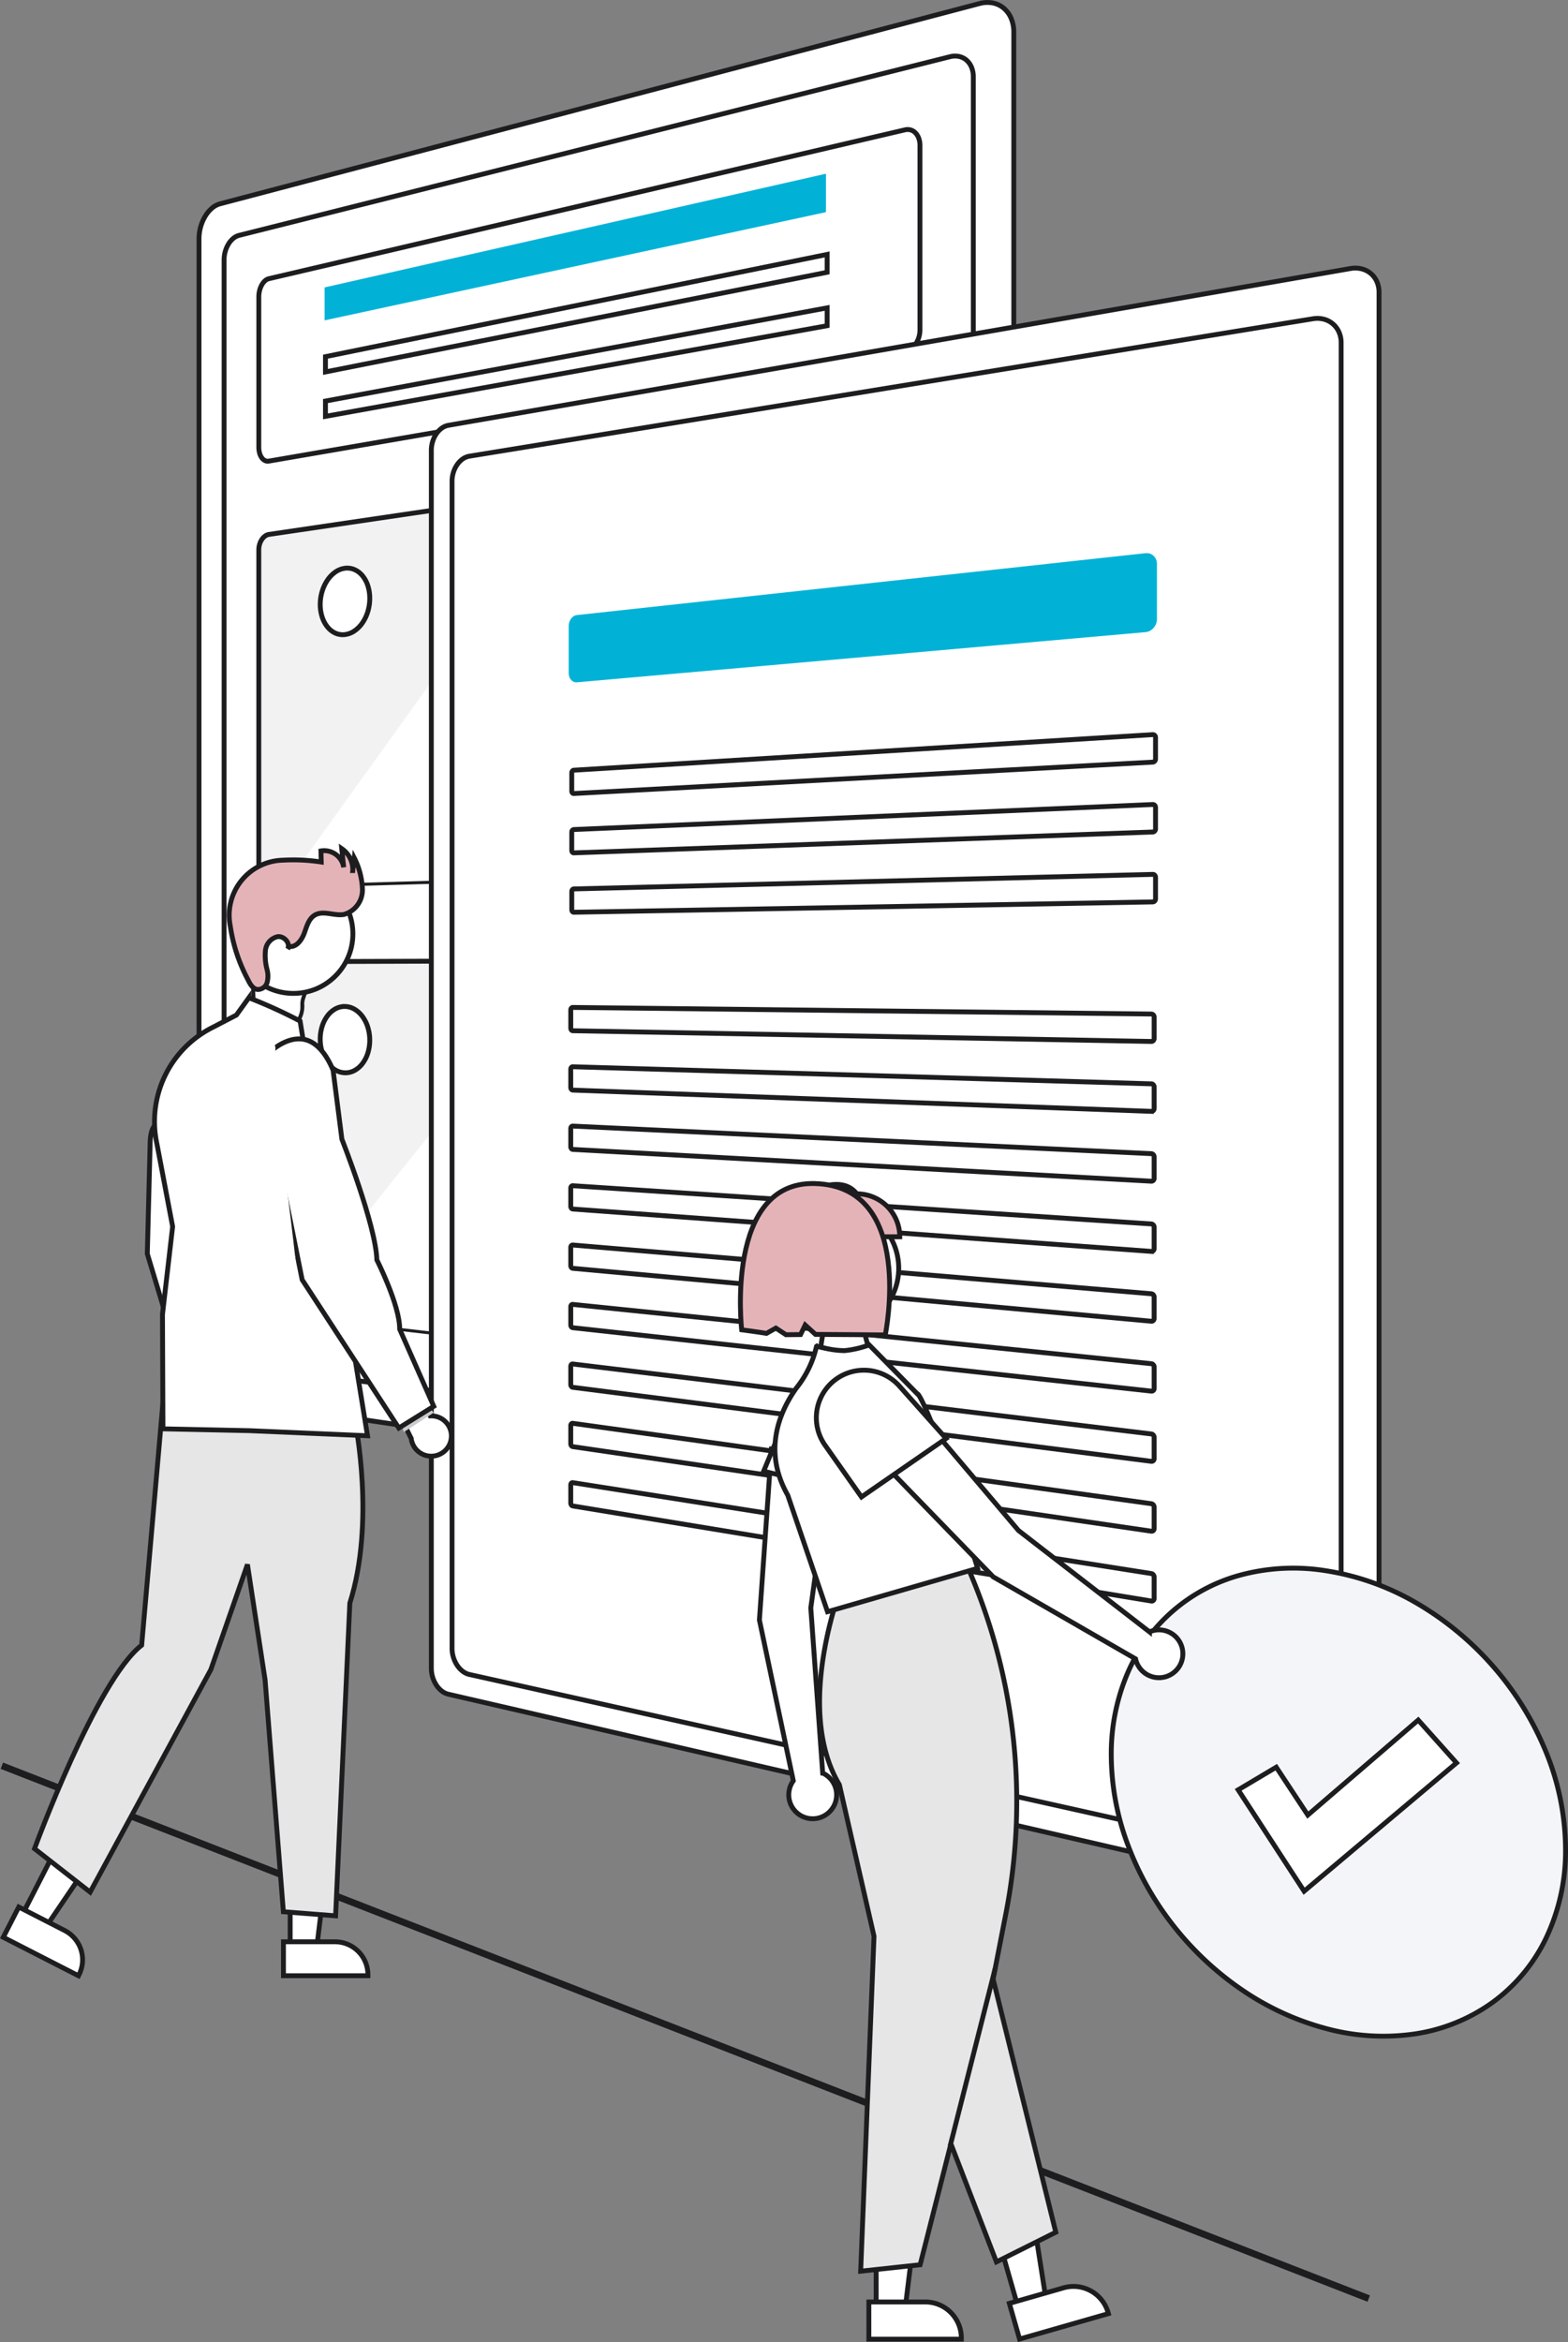 <svg xmlns="http://www.w3.org/2000/svg" width="161.095" height="240.555" viewBox="0 0 161.095 240.555">
  <rect x="0" y="0" width="161.095" height="240.555" fill="#808080" stroke="none"/>
  <g id="undraw_Sync_files_re_ws4c" transform="translate(0.065 0.25)">
    <rect id="Rectangle_8045" data-name="Rectangle 8045" width="0.696" height="150.717" transform="translate(0 181.433) rotate(-68.708)" fill="#1d1d1f"/>
    <path id="Path_1" data-name="Path 1" d="M507.924,105.567l-78.057,20.577a2.162,2.162,0,0,0-.844.461,3.373,3.373,0,0,0-.685.828,4.4,4.4,0,0,0-.461,1.076,4.538,4.538,0,0,0-.169,1.215v115.8a4.322,4.322,0,0,0,.169,1.2,3.872,3.872,0,0,0,.461,1.024,2.844,2.844,0,0,0,.685.748,1.89,1.89,0,0,0,.844.363l78.057,11.493a2.989,2.989,0,0,0,1.352-.1,2.876,2.876,0,0,0,1.11-.662,3.222,3.222,0,0,0,.753-1.117,3.87,3.87,0,0,0,.278-1.462v-148.5a3.626,3.626,0,0,0-.278-1.43,2.74,2.74,0,0,0-.753-1.029,2.493,2.493,0,0,0-1.11-.533A2.967,2.967,0,0,0,507.924,105.567Z" transform="translate(-407.326 -105.46)" fill="#fff" stroke="#1d1d1f" stroke-width="0.5"/>
    <path id="Path_2" data-name="Path 2" d="M436.612,139.713a1.542,1.542,0,0,0-.595.331,2.379,2.379,0,0,0-.481.584,3.073,3.073,0,0,0-.32.761,3.146,3.146,0,0,0-.11.855v111.1a3.007,3.007,0,0,0,.11.841,2.709,2.709,0,0,0,.319.723,2,2,0,0,0,.48.53,1.346,1.346,0,0,0,.6.261l73.116,9.851a2.032,2.032,0,0,0,.923-.1,2.006,2.006,0,0,0,.752-.482,2.282,2.282,0,0,0,.5-.788,2.731,2.731,0,0,0,.175-1.017v-139.7a2.576,2.576,0,0,0-.175-1,1.948,1.948,0,0,0-.5-.73,1.727,1.727,0,0,0-.752-.395,2,2,0,0,0-.923.006Z" transform="translate(-412.148 -115.78)" fill="#fff" stroke="#1d1d1f" stroke-width="0.5"/>
    <path id="Path_3" data-name="Path 3" d="M446.375,158.257a.932.932,0,0,0-.4.221,1.627,1.627,0,0,0-.328.42,2.339,2.339,0,0,0-.221.56,2.587,2.587,0,0,0-.083.641v15.473a2.216,2.216,0,0,0,.081.607,1.508,1.508,0,0,0,.221.47.9.9,0,0,0,.329.287.655.655,0,0,0,.4.057l65.352-11.254a1.46,1.46,0,0,0,.6-.257,2.045,2.045,0,0,0,.489-.5,2.54,2.54,0,0,0,.331-.68,2.614,2.614,0,0,0,.122-.784V144.569a2.16,2.16,0,0,0-.122-.734,1.534,1.534,0,0,0-.331-.546,1.111,1.111,0,0,0-1.086-.32Z" transform="translate(-418.818 -129.882)" fill="#fff" stroke="#1d1d1f" stroke-width="0.5"/>
    <path id="Path_4" data-name="Path 4" d="M446.374,244.3a.94.94,0,0,0-.408.182,1.392,1.392,0,0,0-.331.364,1.858,1.858,0,0,0-.221.494,2.033,2.033,0,0,0-.074.572v33.072a1.9,1.9,0,0,0,.077.559,1.52,1.52,0,0,0,.221.455,1.073,1.073,0,0,0,.331.306.8.8,0,0,0,.408.11l65.351-1.863a1.437,1.437,0,0,0,.6-.166,1.647,1.647,0,0,0,.491-.4,1.873,1.873,0,0,0,.328-.575,1.984,1.984,0,0,0,.115-.69v-40.5a1.817,1.817,0,0,0-.115-.671,1.488,1.488,0,0,0-.328-.517,1.287,1.287,0,0,0-.491-.313,1.308,1.308,0,0,0-.606-.059Z" transform="translate(-418.817 -189.658)" fill="#f2f2f2" stroke="#1d1d1f" stroke-width="0.5"/>
    <path id="Rectangle_1" data-name="Rectangle 1" d="M464.749,167.651l51.509-11.677v3.946l-51.509,11.115Z" transform="translate(-431.466 -138.38)" fill="#01b2d6"/>
    <path id="Rectangle_2" data-name="Rectangle 2" d="M465.007,190.277l51.541-10.5v1.833l-51.541,10.235Z" transform="translate(-431.634 -153.895)" fill="#fff" stroke="#1d1d1f" stroke-width="0.5"/>
    <path id="Rectangle_4" data-name="Rectangle 4" d="M465.007,207.973l51.541-9.571v1.833l-51.541,9.31Z" transform="translate(-431.634 -167.031)" fill="#fff" stroke="#1d1d1f" stroke-width="0.5"/>
    <path id="Path_5" data-name="Path 5" d="M487.593,307.354l26.138-.74a.814.814,0,0,0,.266-.053.9.9,0,0,0,.238-.136,1.007,1.007,0,0,0,.2-.208,1.114,1.114,0,0,0,.138-.268,1.184,1.184,0,0,0,.052-.6,1.108,1.108,0,0,0-.089-.281,1,1,0,0,0-.16-.242l-17.23-19.1a.73.73,0,0,0-.273-.193.674.674,0,0,0-.31-.044.755.755,0,0,0-.309.1.942.942,0,0,0-.272.241l-4.009,5.18a1.884,1.884,0,0,1-.555.49,1.5,1.5,0,0,1-.629.2,1.35,1.35,0,0,1-.627-.1,1.5,1.5,0,0,1-.549-.4h0L477.8,277.62a.63.63,0,0,0-.243-.176.565.565,0,0,0-.276-.035.662.662,0,0,0-.276.1.89.89,0,0,0-.242.233L456,306.639a.943.943,0,0,0-.113.212,1.119,1.119,0,0,0-.062.241,1.185,1.185,0,0,0-.009.253,1.116,1.116,0,0,0,.046.248.943.943,0,0,0,.1.219.734.734,0,0,0,.138.166.569.569,0,0,0,.169.1.481.481,0,0,0,.189.033l31.169-.895Z" transform="translate(-425.642 -217.511)" fill="#fff"/>
    <path id="Ellipse_1" data-name="Ellipse 1" d="M465.988,272.29a1.864,1.864,0,0,1,.993.138,2.214,2.214,0,0,1,.818.625,3.127,3.127,0,0,1,.552,1.019,4.166,4.166,0,0,1,.2,1.311,4.646,4.646,0,0,1-.2,1.361,4.192,4.192,0,0,1-.552,1.154,3.161,3.161,0,0,1-.817.825,2.212,2.212,0,0,1-.993.379,1.864,1.864,0,0,1-.988-.157,2.237,2.237,0,0,1-.8-.636,3.154,3.154,0,0,1-.54-1.013,4.176,4.176,0,0,1-.2-1.292,4.645,4.645,0,0,1,.2-1.34,4.211,4.211,0,0,1,.539-1.144,3.2,3.2,0,0,1,.8-.831A2.24,2.24,0,0,1,465.988,272.29Z" transform="translate(-430.628 -214.174)" fill="#fff" stroke="#1d1d1f" stroke-width="0.5"/>
    <path id="Path_6" data-name="Path 6" d="M446.374,387.985a.819.819,0,0,0-.408.123,1.125,1.125,0,0,0-.33.316,1.578,1.578,0,0,0-.221.462,1.921,1.921,0,0,0-.076.562V422.52a2.008,2.008,0,0,0,.077.57,1.794,1.794,0,0,0,.221.487,1.33,1.33,0,0,0,.331.353.911.911,0,0,0,.408.169l65.349,7.58a1.323,1.323,0,0,0,.6-.078,1.343,1.343,0,0,0,.491-.328,1.549,1.549,0,0,0,.328-.527,1.847,1.847,0,0,0,.115-.674v-40.5a1.953,1.953,0,0,0-.115-.687,1.8,1.8,0,0,0-.328-.564,1.573,1.573,0,0,0-.491-.384,1.4,1.4,0,0,0-.6-.147Z" transform="translate(-418.817 -289.459)" fill="#f2f2f2" stroke="#1d1d1f" stroke-width="0.5"/>
    <path id="Path_7" data-name="Path 7" d="M487.592,444.83l26.136,3.037a.773.773,0,0,0,.266-.015.754.754,0,0,0,.238-.1.814.814,0,0,0,.2-.18.931.931,0,0,0,.138-.248,1.08,1.08,0,0,0,.065-.292,1.2,1.2,0,0,0-.013-.3,1.254,1.254,0,0,0-.089-.294,1.212,1.212,0,0,0-.16-.265l-17.229-21.59a.9.9,0,0,0-.273-.232.736.736,0,0,0-.31-.089.684.684,0,0,0-.309.055.764.764,0,0,0-.272.2l-4.008,4.6a1.53,1.53,0,0,1-.555.41,1.36,1.36,0,0,1-.629.1,1.485,1.485,0,0,1-.627-.193,1.851,1.851,0,0,1-.549-.484h0L477.8,413.671a.775.775,0,0,0-.244-.211.614.614,0,0,0-.276-.075.592.592,0,0,0-.276.062.72.72,0,0,0-.244.2L456,439.551a.79.79,0,0,0-.113.2,1,1,0,0,0-.062.232,1.168,1.168,0,0,0-.009.252,1.2,1.2,0,0,0,.046.256,1.1,1.1,0,0,0,.1.233.9.9,0,0,0,.138.186.693.693,0,0,0,.169.128.532.532,0,0,0,.189.06l31.169,3.608Z" transform="translate(-425.642 -306.136)" fill="#fff"/>
    <path id="Ellipse_2" data-name="Ellipse 2" d="M465.988,401.549a2.029,2.029,0,0,1,.993.28,2.732,2.732,0,0,1,.817.745,3.73,3.73,0,0,1,.552,1.1,4.446,4.446,0,0,1,.2,1.34,4.355,4.355,0,0,1-.2,1.331,3.532,3.532,0,0,1-.552,1.074,2.555,2.555,0,0,1-.817.707,1.964,1.964,0,0,1-.993.235,2.044,2.044,0,0,1-.988-.3,2.764,2.764,0,0,1-.8-.752,3.755,3.755,0,0,1-.539-1.091,4.453,4.453,0,0,1-.2-1.32,4.362,4.362,0,0,1,.2-1.311,3.555,3.555,0,0,1,.539-1.066,2.584,2.584,0,0,1,.8-.715,1.975,1.975,0,0,1,.988-.255Z" transform="translate(-430.628 -298.424)" fill="#fff" stroke="#1d1d1f" stroke-width="0.5"/>
    <path id="Path_8" data-name="Path 8" d="M497.976,199.943a1.651,1.651,0,0,0-.68.3,2.323,2.323,0,0,0-.552.579,2.924,2.924,0,0,0-.372.78,3.064,3.064,0,0,0-.138.9V327.614a3.167,3.167,0,0,0,.509,1.708,2.528,2.528,0,0,0,.552.611,1.76,1.76,0,0,0,.68.335l92.7,21.4a2.73,2.73,0,0,0,1.133.031,2.2,2.2,0,0,0,.93-.414,2.134,2.134,0,0,0,.63-.789,2.557,2.557,0,0,0,.232-1.09V186.261a2.645,2.645,0,0,0-.232-1.1,2.316,2.316,0,0,0-.63-.824,2.349,2.349,0,0,0-.93-.467,2.732,2.732,0,0,0-1.133-.034Z" transform="translate(-451.985 -156.507)" fill="#fff" stroke="#1d1d1f" stroke-width="0.5"/>
    <path id="Path_9" data-name="Path 9" d="M504.1,212.792a1.7,1.7,0,0,0-.692.308,2.36,2.36,0,0,0-.559.592,2.944,2.944,0,0,0-.371.793,3.073,3.073,0,0,0-.129.912V335.2a3.183,3.183,0,0,0,.5,1.736,2.578,2.578,0,0,0,.559.626,1.818,1.818,0,0,0,.692.349l86.745,19.344a2.649,2.649,0,0,0,1.117,0,2.148,2.148,0,0,0,1.52-1.252,2.615,2.615,0,0,0,.212-1.1V201.178a2.7,2.7,0,0,0-.212-1.111,2.334,2.334,0,0,0-1.518-1.337,2.663,2.663,0,0,0-1.117-.066Z" transform="translate(-455.972 -166.182)" fill="#fff" stroke="#1d1d1f" stroke-width="0.5"/>
    <path id="Path_10" data-name="Path 10" d="M537.6,274.22a.768.768,0,0,0-.328.118,1.01,1.01,0,0,0-.267.253,1.249,1.249,0,0,0-.18.352,1.332,1.332,0,0,0-.066.414v4.8a1.215,1.215,0,0,0,.066.4.975.975,0,0,0,.18.315.757.757,0,0,0,.267.2.666.666,0,0,0,.328.054l58.428-5.155a1.18,1.18,0,0,0,.453-.138,1.327,1.327,0,0,0,.371-.3,1.4,1.4,0,0,0,.25-.414,1.354,1.354,0,0,0,.093-.487V268.97a1.213,1.213,0,0,0-.092-.469,1.074,1.074,0,0,0-.251-.365,1.01,1.01,0,0,0-.371-.224,1.054,1.054,0,0,0-.454-.049Z" transform="translate(-478.397 -211.295)" fill="#01b2d6"/>
    <path id="Path_11" data-name="Path 11" d="M537.875,325.045a.184.184,0,0,0-.083.026.235.235,0,0,0-.067.06.293.293,0,0,0-.045.086.326.326,0,0,0-.017.1v1.874a.31.31,0,0,0,.017.1.257.257,0,0,0,.045.081.2.2,0,0,0,.067.052.17.17,0,0,0,.083.016l59.472-3.224a.288.288,0,0,0,.114-.03.315.315,0,0,0,.093-.071.333.333,0,0,0,.086-.223v-2.209a.312.312,0,0,0-.023-.119.285.285,0,0,0-.063-.094.267.267,0,0,0-.206-.078Z" transform="translate(-478.986 -246.187)" fill="#fff" stroke="#1d1d1f" stroke-width="0.5"/>
    <path id="Path_12" data-name="Path 12" d="M537.875,344.572a.181.181,0,0,0-.083.024.23.23,0,0,0-.067.059.288.288,0,0,0-.045.085.326.326,0,0,0-.017.1v1.874a.31.31,0,0,0,.017.1.26.26,0,0,0,.045.083.2.2,0,0,0,.067.053.171.171,0,0,0,.083.018l59.472-2.143a.285.285,0,0,0,.114-.028.306.306,0,0,0,.093-.07.328.328,0,0,0,.086-.221V342.3a.313.313,0,0,0-.023-.119.294.294,0,0,0-.063-.1.276.276,0,0,0-.093-.062.272.272,0,0,0-.114-.019Z" transform="translate(-478.986 -259.619)" fill="#fff" stroke="#1d1d1f" stroke-width="0.5"/>
    <path id="Path_13" data-name="Path 13" d="M537.877,364.1a.179.179,0,0,0-.083.023.225.225,0,0,0-.066.058.283.283,0,0,0-.045.084.319.319,0,0,0-.017.1v1.874a.312.312,0,0,0,.017.1.265.265,0,0,0,.045.083.21.21,0,0,0,.067.055.174.174,0,0,0,.083.019l59.471-1.06a.281.281,0,0,0,.114-.028.3.3,0,0,0,.093-.068.316.316,0,0,0,.063-.1.325.325,0,0,0,.023-.12v-2.209a.316.316,0,0,0-.023-.119.3.3,0,0,0-.063-.1.282.282,0,0,0-.093-.065.274.274,0,0,0-.114-.02Z" transform="translate(-478.987 -273.049)" fill="#fff" stroke="#1d1d1f" stroke-width="0.5"/>
    <path id="Path_14" data-name="Path 14" d="M537.575,401.833a.174.174,0,0,0-.083.02.211.211,0,0,0-.067.055.27.27,0,0,0-.044.083.313.313,0,0,0-.016.1v1.874a.319.319,0,0,0,.017.1.28.28,0,0,0,.045.083.223.223,0,0,0,.067.057.178.178,0,0,0,.083.022l59.432,1.1a.277.277,0,0,0,.113-.022.285.285,0,0,0,.093-.064.3.3,0,0,0,.063-.1.319.319,0,0,0,.023-.119v-2.2a.326.326,0,0,0-.023-.12.316.316,0,0,0-.063-.1.3.3,0,0,0-.093-.067.28.28,0,0,0-.113-.026Z" transform="translate(-478.79 -298.609)" fill="#fff" stroke="#1d1d1f" stroke-width="0.5"/>
    <path id="Path_15" data-name="Path 15" d="M537.575,419.329a.171.171,0,0,0-.083.018.205.205,0,0,0-.067.055.264.264,0,0,0-.045.083.309.309,0,0,0-.016.1v1.874a.324.324,0,0,0,.017.1.286.286,0,0,0,.045.085.228.228,0,0,0,.067.059.179.179,0,0,0,.083.024l59.432,2.183a.273.273,0,0,0,.113-.02.277.277,0,0,0,.093-.063.3.3,0,0,0,.063-.1.318.318,0,0,0,.023-.119V421.4a.326.326,0,0,0-.023-.121.322.322,0,0,0-.063-.1.3.3,0,0,0-.093-.069.281.281,0,0,0-.113-.028Z" transform="translate(-478.79 -310.012)" fill="#fff" stroke="#1d1d1f" stroke-width="0.5"/>
    <path id="Path_16" data-name="Path 16" d="M537.575,436.824a.17.17,0,0,0-.082.018.2.2,0,0,0-.067.052.256.256,0,0,0-.045.081.309.309,0,0,0-.017.1v1.874a.324.324,0,0,0,.017.1.293.293,0,0,0,.045.086.233.233,0,0,0,.067.06.183.183,0,0,0,.083.025l59.432,3.264a.269.269,0,0,0,.206-.079.289.289,0,0,0,.063-.1.314.314,0,0,0,.023-.119v-2.209a.331.331,0,0,0-.086-.221.311.311,0,0,0-.093-.07.288.288,0,0,0-.113-.03Z" transform="translate(-478.79 -321.413)" fill="#fff" stroke="#1d1d1f" stroke-width="0.5"/>
    <path id="Path_17" data-name="Path 17" d="M537.575,454.406a.169.169,0,0,0-.083.015.2.2,0,0,0-.066.052.251.251,0,0,0-.045.08.3.3,0,0,0-.017.1v1.874a.33.33,0,0,0,.017.1.3.3,0,0,0,.045.086.238.238,0,0,0,.067.061.186.186,0,0,0,.083.028l59.431,4.35a.267.267,0,0,0,.113-.016.263.263,0,0,0,.093-.059.283.283,0,0,0,.063-.093.309.309,0,0,0,.023-.118v-2.209a.335.335,0,0,0-.023-.121.343.343,0,0,0-.063-.1.321.321,0,0,0-.093-.072.291.291,0,0,0-.113-.032Z" transform="translate(-478.79 -332.871)" fill="#fff" stroke="#1d1d1f" stroke-width="0.5"/>
    <path id="Path_18" data-name="Path 18" d="M537.575,471.9a.166.166,0,0,0-.083.014.19.19,0,0,0-.066.051.246.246,0,0,0-.045.078.3.3,0,0,0-.017.1v1.874a.33.33,0,0,0,.017.1.3.3,0,0,0,.045.087.246.246,0,0,0,.067.062.188.188,0,0,0,.083.028l59.431,5.433a.266.266,0,0,0,.113-.014.258.258,0,0,0,.093-.058.275.275,0,0,0,.063-.092.306.306,0,0,0,.023-.118v-2.209a.338.338,0,0,0-.023-.122.349.349,0,0,0-.063-.1.329.329,0,0,0-.093-.074.3.3,0,0,0-.113-.034Z" transform="translate(-478.79 -344.273)" fill="#fff" stroke="#1d1d1f" stroke-width="0.5"/>
    <path id="Path_19" data-name="Path 19" d="M537.575,489.4a.166.166,0,0,0-.083.012.187.187,0,0,0-.066.049.241.241,0,0,0-.045.079.3.3,0,0,0-.016.1v1.874a.334.334,0,0,0,.017.1.311.311,0,0,0,.045.088.253.253,0,0,0,.067.063.19.19,0,0,0,.083.03l59.431,6.513a.264.264,0,0,0,.113-.012.252.252,0,0,0,.093-.055.267.267,0,0,0,.063-.091.3.3,0,0,0,.023-.117v-2.21a.341.341,0,0,0-.023-.122.359.359,0,0,0-.063-.1.339.339,0,0,0-.093-.076.3.3,0,0,0-.113-.036Z" transform="translate(-478.79 -355.674)" fill="#fff" stroke="#1d1d1f" stroke-width="0.5"/>
    <path id="Path_20" data-name="Path 20" d="M537.575,506.979a.166.166,0,0,0-.083.011.181.181,0,0,0-.066.047.236.236,0,0,0-.045.079.3.3,0,0,0-.017.1v1.874a.334.334,0,0,0,.017.1.32.32,0,0,0,.045.089.263.263,0,0,0,.067.065.2.2,0,0,0,.083.031l59.431,7.6a.264.264,0,0,0,.113-.01.245.245,0,0,0,.093-.055.261.261,0,0,0,.063-.09.3.3,0,0,0,.023-.117v-2.2a.342.342,0,0,0-.023-.123.365.365,0,0,0-.063-.1.347.347,0,0,0-.093-.077.3.3,0,0,0-.113-.038Z" transform="translate(-478.79 -367.133)" fill="#fff" stroke="#1d1d1f" stroke-width="0.5"/>
    <path id="Path_21" data-name="Path 21" d="M537.575,524.474a.163.163,0,0,0-.083.009.177.177,0,0,0-.066.047.228.228,0,0,0-.045.077.3.3,0,0,0-.017.1v1.874a.338.338,0,0,0,.017.1.327.327,0,0,0,.045.09.269.269,0,0,0,.067.066.2.2,0,0,0,.083.033l59.431,8.682a.263.263,0,0,0,.113-.008.24.24,0,0,0,.093-.052.255.255,0,0,0,.063-.089.3.3,0,0,0,.023-.117v-2.209a.349.349,0,0,0-.023-.123.371.371,0,0,0-.063-.106.357.357,0,0,0-.093-.079.308.308,0,0,0-.113-.04Z" transform="translate(-478.79 -378.534)" fill="#fff" stroke="#1d1d1f" stroke-width="0.5"/>
    <path id="Path_22" data-name="Path 22" d="M537.575,541.968a.161.161,0,0,0-.083.008.172.172,0,0,0-.066.046.223.223,0,0,0-.045.076.294.294,0,0,0-.017.1v1.874a.342.342,0,0,0,.017.1.335.335,0,0,0,.045.091.273.273,0,0,0,.067.067.2.2,0,0,0,.083.034l59.431,9.763a.26.26,0,0,0,.113-.005.234.234,0,0,0,.093-.051.249.249,0,0,0,.063-.088.294.294,0,0,0,.023-.116V551.66a.348.348,0,0,0-.023-.124.381.381,0,0,0-.063-.108.367.367,0,0,0-.093-.081.316.316,0,0,0-.113-.042Z" transform="translate(-478.79 -389.935)" fill="#fff" stroke="#1d1d1f" stroke-width="0.5"/>
    <path id="Ellipse_3" data-name="Ellipse 3" d="M718.818,567.448a26.621,26.621,0,0,1,9.259,3.273,31.59,31.59,0,0,1,13.352,15.252,26.7,26.7,0,0,1,2.044,10.073,20.813,20.813,0,0,1-2.044,9.229,17.551,17.551,0,0,1-5.477,6.529,18.246,18.246,0,0,1-7.874,3.206,22.454,22.454,0,0,1-9.258-.552,28.1,28.1,0,0,1-8.86-4.143,31.652,31.652,0,0,1-6.96-6.646,30.876,30.876,0,0,1-4.557-8.228A26.413,26.413,0,0,1,696.8,586.4a21.1,21.1,0,0,1,1.645-8.357,17.579,17.579,0,0,1,11.515-10.117,21.026,21.026,0,0,1,8.858-.478Z" transform="translate(-582.695 -406.371)" fill="#f4f5f8" stroke="#1d1d1f" stroke-width="0.5"/>
    <path id="Path_23" data-name="Path 23" d="M741.016,629.565l-6.775-10.411,3.912-2.327,3.242,4.917,11.344-9.757,3.935,4.4Z" transform="translate(-607.097 -435.569)" fill="#fff" stroke="#1d1d1f" stroke-width="0.5"/>
    <path id="Path_22374" data-name="Path 22374" d="M599.51,565.333l-1.224-16.968,2.2-15.9-6.246-.422-1.233,17.564,3.484,16.517a2.457,2.457,0,1,0,3.02-.791Z" transform="translate(-515.052 -383.468)" fill="#fff" stroke="#1d1d1f" stroke-width="0.5"/>
    <path id="Path_22375" data-name="Path 22375" d="M594.258,519.642l2.206-5.333c.586-2.52,2.295-5.16,4.845-4.723a4.887,4.887,0,0,1,4.032,5.356l-.808,7.172Z" transform="translate(-515.868 -368.782)" fill="#fff" stroke="#1d1d1f" stroke-width="0.5"/>
    <path id="Path_22376" data-name="Path 22376" d="M258.265,659.634h2.944l1.4-11.357h-4.345Z" transform="translate(-168.314 -422.488)" fill="#fff" stroke="#1d1d1f" stroke-width="0.5"/>
    <path id="Path_22377" data-name="Path 22377" d="M625.3,783.585h5.8a3.7,3.7,0,0,1,3.7,3.7v.12h-9.5Z" transform="translate(-536.098 -547.4)" fill="#fff" stroke="#1d1d1f" stroke-width="0.5"/>
    <path id="Path_22378" data-name="Path 22378" d="M294.53,657.94l2.831-.811-1.78-11.3-4.178,1.2Z" transform="translate(-189.909 -420.891)" fill="#fff" stroke="#1d1d1f" stroke-width="0.5"/>
    <path id="Path_22379" data-name="Path 22379" d="M666.738,780.752l5.574-1.6h0a3.7,3.7,0,0,1,4.57,2.535l.033.115-9.127,2.614Z" transform="translate(-563.104 -544.42)" fill="#fff" stroke="#1d1d1f" stroke-width="0.5"/>
    <path id="Path_22380" data-name="Path 22380" d="M614.99,638.522l1.37-34.4-3.56-15.571c-4.787-8.025.377-20.827.43-20.955l.019-.047.05-.007,12.521-1.7.176.4a59.96,59.96,0,0,1,3.9,35.614l-1.3,6.665,6.441,26-6.1,3.048-4.677-12.128-3.16,12.42Z" transform="translate(-526.63 -405.498)" fill="#e6e6e6" stroke="#1d1d1f" stroke-width="0.5"/>
    <path id="Path_22381" data-name="Path 22381" d="M603,528.7l-4.085-11.969c-2.539-4.472-.929-8.442.87-10.985a10.62,10.62,0,0,0,2.084-4.3l.021-.014a9.764,9.764,0,0,0,2.653.341,10.825,10.825,0,0,0,2.714-.5l4.967,5.047c.312-.122,2.951,6.382,2.728,6.709l3.469,11.214Z" transform="translate(-518.047 -363.41)" fill="#fff" stroke="#1d1d1f" stroke-width="0.5"/>
    <path id="Path_22382" data-name="Path 22382" d="M655.089,543.583l-13.456-10.409-10.377-12.247-4.481,4.371,12.261,12.637,14.628,8.424a2.457,2.457,0,1,0,1.425-2.777Z" transform="translate(-537.06 -376.225)" fill="#fff" stroke="#1d1d1f" stroke-width="0.5"/>
    <path id="Path_22383" data-name="Path 22383" d="M614.436,521.818l-3.749-5.327a4.887,4.887,0,0,1,7.643-6.065l4.8,5.387Z" transform="translate(-525.995 -368.315)" fill="#fff" stroke="#1d1d1f" stroke-width="0.5"/>
    <path id="Path_22383-2" data-name="Path 22383" d="M1.039,5.431.32,3.46A2.58,2.58,0,0,1,.667.476a1.528,1.528,0,0,1,2.41.256l2.114,2.21A9.93,9.93,0,0,1,3.364,4.571,8.894,8.894,0,0,1,1.039,5.431Z" transform="translate(85.98 132.844) rotate(29)" fill="#fff" stroke="#1d1d1f" stroke-width="0.5"/>
    <circle id="Ellipse_952" data-name="Ellipse 952" cx="6.373" cy="6.373" r="6.373" transform="translate(79.523 123.642)" fill="#fff" stroke="#1d1d1f" stroke-width="0.5"/>
    <path id="Path_22384" data-name="Path 22384" d="M615.481,459.414h-10.12V455c2.221-.882,4.4-1.633,5.709,0a4.411,4.411,0,0,1,4.411,4.411Z" transform="translate(-523.105 -332.633)" fill="#e4b3b8" stroke="#1d1d1f" stroke-width="0.5"/>
    <path id="Path_22385" data-name="Path 22385" d="M595.054,453.763c-9.272-.253-7.516,15.022-7.516,15.022s1.749.231,2.547.367l.964-.543,1.037.68c.476,0,.977-.007,1.5-.016l.476-.979,1.06.962c1.93,0,7.168.056,7.168.056S605.443,454.047,595.054,453.763Z" transform="translate(-511.403 -332.45)" fill="#e4b3b8" stroke="#1d1d1f" stroke-width="0.5"/>
    <path id="Path_22386" data-name="Path 22386" d="M488.875,516.662a2.059,2.059,0,0,0-2.156-2.306l-2.037-4.24-2.879.609,2.961,5.948a2.07,2.07,0,0,0,4.111-.011Z" transform="translate(-442.581 -369.178)" fill="#fff" stroke="#1d1d1f" stroke-width="0.5"/>
    <path id="Path_22387" data-name="Path 22387" d="M5.947,547.509l2.4,1.226,5.87-8.658-3.536-1.809Z" transform="translate(-3.876 -350.794)" fill="#fff" stroke="#1d1d1f" stroke-width="0.5"/>
    <path id="Path_22388" data-name="Path 22388" d="M371.558,667.118l4.718,2.415h0a3.378,3.378,0,0,1,1.468,4.546l-.05.1-7.726-3.954Z" transform="translate(-369.697 -471.498)" fill="#fff" stroke="#1d1d1f" stroke-width="0.5"/>
    <path id="Path_22389" data-name="Path 22389" d="M85.4,555.007h2.691l1.28-10.382H85.4Z" transform="translate(-55.653 -354.937)" fill="#fff" stroke="#1d1d1f" stroke-width="0.5"/>
    <path id="Path_22390" data-name="Path 22390" d="M452.615,677.369h5.3a3.378,3.378,0,0,1,3.378,3.378v.11h-8.678Z" transform="translate(-423.559 -478.178)" fill="#fff" stroke="#1d1d1f" stroke-width="0.5"/>
    <path id="Ellipse_953" data-name="Ellipse 953" d="M.983-.506l1.955.34,2.6.273c.693.467-.519,1.976-.519,2.948a2.82,2.82,0,0,1-2.5,3.056A2.82,2.82,0,0,1,.02,3.056C.02,1.368-.4-.506.983-.506Z" transform="translate(25.974 99.783)" fill="#fff" stroke="#1d1d1f" stroke-width="0.4"/>
    <path id="Path_22391" data-name="Path 22391" d="M414.535,436.245s-1.8-1.381-1.8,1.992l-.285,11.146,3.178,10.529,1.85-3.415-.759-7.4Z" transform="translate(-397.381 -320.854)" fill="#fff" stroke="#1d1d1f" stroke-width="0.5"/>
    <path id="Path_22392" data-name="Path 22392" d="M412.136,517.069s2.09,10.178-.557,18.531l-1.463,32.116-5.364-.418-1.881-23.826-1.811-11.843-3.762,10.8-12.4,22.85-5.713-4.459s6.33-17.273,11.007-20.9l2.346-26.714Z" transform="translate(-375.703 -371.191)" fill="#e6e6e6" stroke="#1d1d1f" stroke-width="0.5"/>
    <circle id="Ellipse_953-2" data-name="Ellipse 953" cx="6.116" cy="6.116" r="6.116" transform="translate(23.958 89.551)" fill="#fff" stroke="#1d1d1f" stroke-width="0.5"/>
    <path id="Path_22393" data-name="Path 22393" d="M442.9,365.049c.733.1,1.286-.655,1.543-1.348s.452-1.5,1.089-1.875c.871-.512,1.985.1,2.981-.065a2.612,2.612,0,0,0,1.913-2.522,7.634,7.634,0,0,0-.841-3.286l-.155,1.3A2.589,2.589,0,0,0,448.3,355l.2,1.916a2.033,2.033,0,0,0-2.339-1.682l.032,1.141a18.853,18.853,0,0,0-3.912-.191,5.651,5.651,0,0,0-5.438,6.733,16.827,16.827,0,0,0,1.824,5.547c.211.445.5.947.992,1a1,1,0,0,0,.978-.737,2.671,2.671,0,0,0-.012-1.313,5.582,5.582,0,0,1-.163-1.986,1.619,1.619,0,0,1,1.253-1.389c.663-.081,1.342.678,1.023,1.265Z" transform="translate(-413.254 -268.085)" fill="#e4b3b8" stroke="#1d1d1f" stroke-width="0.5"/>
    <path id="Path_22394" data-name="Path 22394" d="M423.022,400.759l1.281-1.778a51.557,51.557,0,0,1,5.265,2.395l.271,1.666,6.654,40.926-12.1-.522-3.294-.07-2.407-.051-3.216-.068-.047-11.762,1.043-9.012-1.613-8.49a10.81,10.81,0,0,1,5.786-12Z" transform="translate(-398.801 -296.751)" fill="#fff" stroke="#1d1d1f" stroke-width="0.5"/>
    <path id="Path_22395" data-name="Path 22395" d="M117.668,413.845l.439,1.537,3.073-2-1.16-1.327Z" transform="translate(-76.685 -268.539)" fill="#cbcbcb"/>
    <path id="Path_22396" data-name="Path 22396" d="M445.3,413.6s4.764-6.082,7.644.7l.908,7.1s3.488,8.83,3.593,12.4c0,0,2.365,4.663,2.343,7.112l3.5,7.921-3.588,2.228-9.931-15.227Z" transform="translate(-418.79 -304.64)" fill="#fff" stroke="#1d1d1f" stroke-width="0.5"/>
    <path id="Path_22396-2" data-name="Path 22396" d="M445.3,412.633s1.88-4.758,2.589-.591l-.483,5.383a43.108,43.108,0,0,1,1.44,7.244s1.48,11.595,1.475,13.1l-.592-3.486-.883,1.369L446.4,426.3Z" transform="translate(-419.654 -304.64)" fill="#fff"/>
    <path id="Path_268461" data-name="Path 268461" d="M102.191,201.891l-4.641,18.287" fill="none" stroke="#1d1d1f" stroke-width="0.5"/>
  </g>
</svg>
